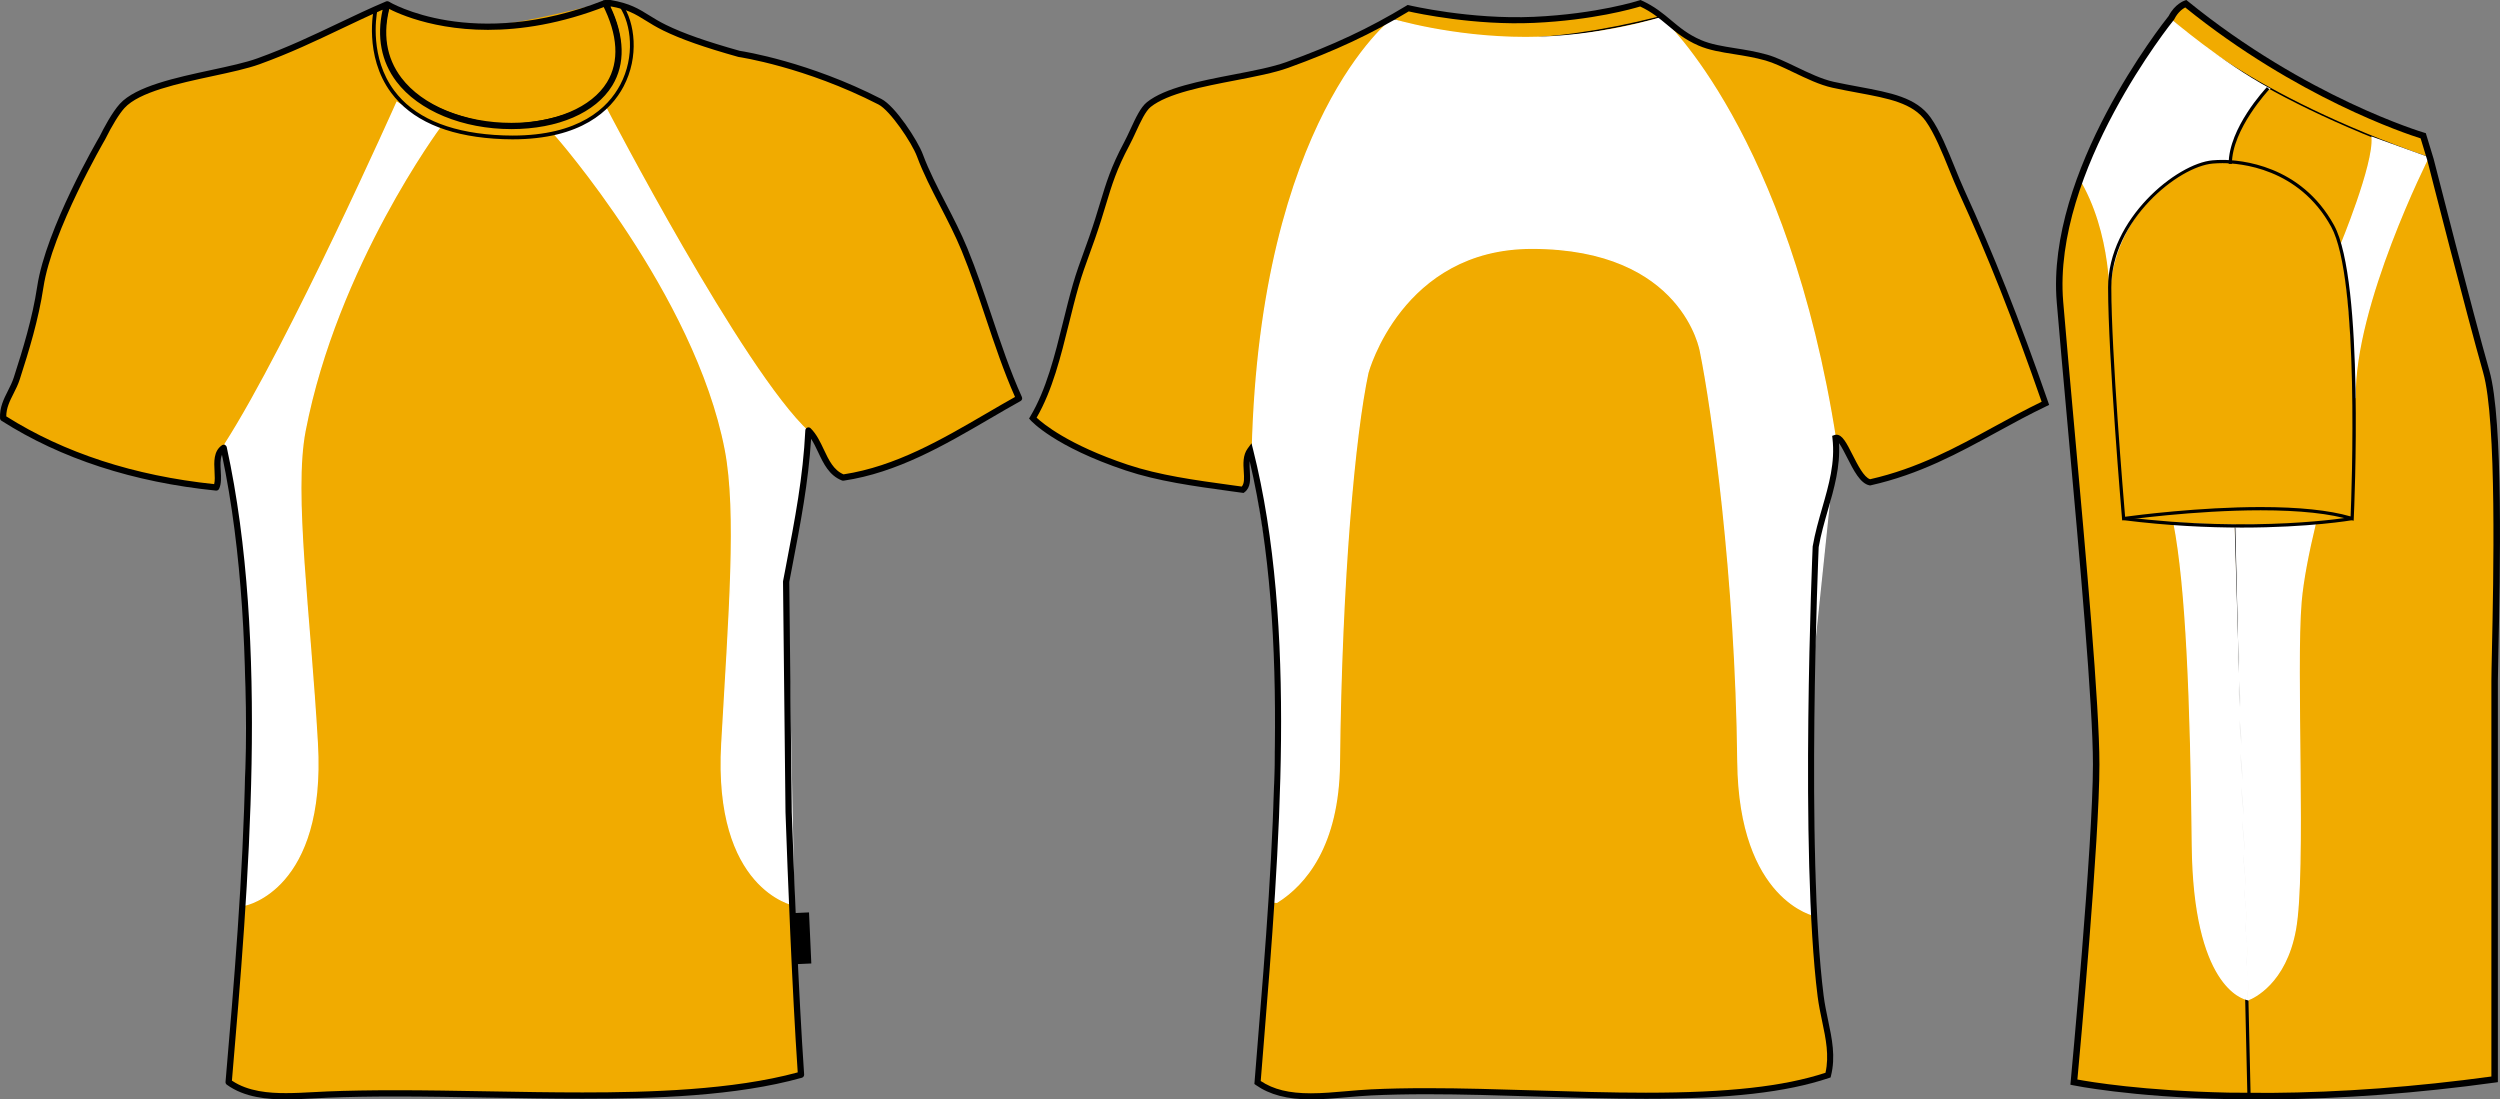 <?xml version="1.0" standalone="no"?> <!DOCTYPE svg PUBLIC "-//W3C//DTD SVG 1.1//EN"  "http://www.w3.org/Graphics/SVG/1.1/DTD/svg11.dtd"> <!-- Created with svg_stack (http://github.com/astraw/svg_stack) --> <svg xmlns:sodipodi="http://sodipodi.sourceforge.net/DTD/sodipodi-0.dtd" xmlns:xlink="http://www.w3.org/1999/xlink" xmlns="http://www.w3.org/2000/svg" version="1.1" width="1819.206" height="800.002"><rect width="100%" height="100%" fill="#808080" stroke="none"/>   <defs/>   <g id="id0:id0" transform="matrix(1.0,0,0,1.0,-1.0,0.0)"><g id="id0:side"> </g> <g id="id0:back"> </g> <g id="id0:front"> 	<path id="id0:primary" fill="#F1AB00" d="M573.578,590.939c1.984,56.662,5.244,136.309,9.02,191.123   c-91.494,25.668-232.13,9.939-344.384,14.426c-24.689,0.984-53.042,4.813-72.123-9.018c12.852-149.924,27.079-320.873-3.604-461.58   c-8.595,6.026-1.731,21.181-5.41,28.852C94.869,348.432,43.865,330.92,2.015,304.258c-0.557-11.26,6.611-18.68,9.892-28.849   c6.405-19.887,13.535-42.832,17.155-66.715c6.365-41.976,45.072-108.182,45.072-108.182c4.191-8.446,9.705-18.194,14.48-23.439   c16.771-18.417,73.22-23.101,99.112-32.455c36.007-13.004,62.987-28.46,93.76-41.469   c-32.945,117.227,220.218,119.129,158.667-0.873c1.198,0,2.401,0,3.604,0c19.956,3.409,23.818,10.167,39.664,17.922   c14.629,7.157,33.451,13.218,54.095,19.012c0,0,47.941,6.832,102.516,34.82c9.123,4.679,25.256,28.723,29.102,39.105   c8.314,22.421,22.617,44.55,32.459,68.517c14.459,35.213,24.09,73.823,39.668,108.182c-39.057,21.651-80.396,50.625-128.018,57.697   c-14.256-5.578-15.279-24.39-25.246-34.257c-1.813,36.775-8.25,68.276-16.221,109.985L573.578,590.939z" class="primary" stroke="#F1AB00"/> 	<path id="id0:primary_1_" fill="#F1AB00" d="M283.706,4.489c0,0,47.462,18.78,83.314,13.658c35.852-5.122,74.775-17.414,76.143-14.341   s19.463,44.047-3.756,64.193c-23.221,20.146-75.802,34.486-125.995,9.219S284.388,11.318,283.706,4.489z" class="primary" stroke="#F1AB00"/> 	<g id="id0:secondary" class="secondary" fill="#FFFFFF" stroke="#FFFFFF"> 		<path fill="#FFFFFF" d="M405.035,98.161c0,0,14.566-1.822,36.877-19.578c0,0,99.247,191.212,147.504,235.827    c0,0-15.48,109.78-15.48,111.995c0,2.219,4.781,232.125,4.781,232.125s-58.438-11.205-52.426-117.412    c5.305-93.769,11.383-168.27,2.574-213.958C507.014,213.798,405.035,98.161,405.035,98.161z" class="secondary" stroke="#FFFFFF"/> 		<path fill="#FFFFFF" d="M321.265,92.242c0,0-5.465-1.366-31.413-17.755c0,0-77.853,174.822-124.973,248.575    c0,0,15.707,101.585,15.707,103.801c0,2.215-1.14,231.667-1.14,231.667s58.438-11.205,52.426-117.41    c-5.303-93.77-17.772-181.934-8.947-227.617C246.147,193.31,321.265,92.242,321.265,92.242z" class="secondary" stroke="#FFFFFF"/> 	</g> 	 		<rect x="579.376" y="664.286" transform="matrix(-0.999 0.045 -0.045 -0.999 1200.073 1338.655)" width="11.068" height="37.204"/> 	<path d="M209.102,800.002c-13.186,0-29.986-1.213-43.057-10.686c-0.646-0.471-1-1.244-0.931-2.039   c12.055-140.654,27.021-315.353-2.585-456.328c-1.352,3.123-1.121,7.377-0.88,11.808c0.251,4.595,0.51,9.347-1.229,12.97   c-0.416,0.866-1.337,1.379-2.284,1.278c-60.189-6.102-112.695-23.204-156.056-50.829c-0.622-0.396-1.014-1.071-1.048-1.808   c-0.387-7.881,2.713-14.014,5.711-19.944c1.563-3.092,3.182-6.292,4.284-9.717c6.704-20.806,13.541-43.065,17.072-66.356   c6.357-41.926,43.771-106.27,45.357-108.988c3.046-6.154,9.126-17.635,14.762-23.825c11.636-12.774,40.829-19.062,66.585-24.61   c12.806-2.758,24.896-5.361,33.44-8.451c21.983-7.941,40.715-16.86,58.831-25.486c11.764-5.604,22.877-10.892,34.817-15.939   c0.8-0.339,1.732-0.192,2.39,0.39c0.656,0.576,0.923,1.48,0.686,2.325c-5.73,20.387-2.991,38.172,8.135,52.859   C308.419,76.839,339.1,89.4,373.175,89.4c31.747,0,58.383-11.317,69.512-29.534c9.155-14.982,8.024-34.541-3.266-56.553   c-0.359-0.704-0.33-1.548,0.083-2.226C439.915,0.41,440.653,0,441.446,0h3.604c0.128,0,0.256,0.011,0.382,0.033   c13.896,2.373,20.355,6.395,27.839,11.049c3.63,2.259,7.388,4.596,12.446,7.072c12.541,6.135,29.067,11.945,53.567,18.829   c3.09,0.469,50.338,7.976,103.078,35.024c10.113,5.188,26.457,30.239,30.197,40.34c4.371,11.789,10.338,23.342,16.654,35.573   c5.471,10.593,11.127,21.55,15.773,32.867c6.502,15.827,12.105,32.571,17.527,48.767c6.658,19.891,13.549,40.463,22.105,59.342   c0.486,1.078,0.064,2.354-0.965,2.928c-7.395,4.097-14.719,8.37-22.475,12.896c-33.082,19.304-67.299,39.267-106.314,45.063   c-0.389,0.054-0.789,0.014-1.162-0.132c-9.352-3.657-13.404-12.248-17.326-20.558c-1.648-3.485-3.232-6.845-5.154-9.785   c-2.02,31.859-7.463,60.236-14.25,95.62l-1.635,8.535l1.801,167.457c1.602,45.635,4.896,131.209,9.01,190.984   c0.07,1.078-0.619,2.057-1.656,2.35c-47.891,13.436-107.583,15.248-159.655,15.248c-22.695,0-46.116-0.41-68.77-0.809   c-22.325-0.391-45.407-0.795-67.447-0.795c-18.462,0-34.502,0.281-49.032,0.863c-3.279,0.131-6.626,0.313-10.006,0.498   C222.869,799.621,215.926,800.002,209.102,800.002z M169.763,786.361c11.873,8.033,27.204,9.088,39.341,9.086   c6.699,0,13.586-0.373,20.237-0.732c3.404-0.186,6.771-0.367,10.073-0.5c14.589-0.582,30.687-0.867,49.211-0.867   c22.08,0,45.186,0.404,67.527,0.799c22.632,0.398,46.035,0.807,68.688,0.807c48.129,0,109.251-1.674,156.644-14.588   c-4.057-59.748-7.305-144.092-8.893-189.344l-1.803-167.74c-0.002-0.148,0.01-0.303,0.039-0.448l1.68-8.765   c7.17-37.385,12.83-66.911,14.512-100.908c0.045-0.896,0.609-1.686,1.445-2.007c0.838-0.326,1.783-0.132,2.428,0.505   c4.305,4.26,7,9.97,9.605,15.491c3.615,7.658,7.033,14.906,14.322,18.039c37.895-5.786,71.531-25.415,104.07-44.4   c7.141-4.163,13.914-8.117,20.729-11.925c-8.252-18.553-14.943-38.526-21.418-57.861c-5.396-16.124-10.979-32.798-17.422-48.486   c-4.572-11.135-10.184-22-15.607-32.506c-6.383-12.357-12.41-24.032-16.877-36.082c-3.76-10.147-19.627-33.569-28.008-37.87   c-53.57-27.472-101.328-34.525-101.807-34.593c-0.1-0.015-0.195-0.036-0.289-0.061c-24.857-6.979-41.654-12.887-54.476-19.159   c-5.269-2.58-9.297-5.084-12.85-7.296c-7.28-4.53-13.053-8.119-25.742-10.35c10.473,22.147,10.982,42.017,1.44,57.642   c-12.132,19.856-39.568,31.711-73.396,31.711c-35.468,0-67.537-13.249-83.693-34.575c-11.027-14.557-14.463-32.567-10.032-52.322   c-10.283,4.467-20.097,9.138-30.41,14.049c-18.214,8.672-37.047,17.641-59.239,25.658c-8.835,3.19-21.071,5.826-34.03,8.618   c-25.091,5.406-53.523,11.53-64.176,23.227c-3.847,4.22-8.993,12.576-14.123,22.918c-0.458,0.797-38.637,66.452-44.861,107.512   c-3.585,23.627-10.481,46.088-17.243,67.07c-1.213,3.764-2.91,7.124-4.555,10.374c-2.69,5.319-5.237,10.361-5.255,16.504   c42.134,26.591,93.015,43.176,151.284,49.311c0.642-2.499,0.458-5.815,0.274-9.293c-0.373-6.869-0.795-14.657,5.36-18.973   c0.624-0.438,1.423-0.535,2.136-0.257c0.712,0.276,1.23,0.891,1.396,1.636C196.965,467.403,181.954,644.092,169.763,786.361z"/> 	<path d="M356.048,21.725c-46.729,0-74.057-16.387-74.468-16.639l2.39-3.871c0.6,0.37,61.063,36.451,156.645-1.056l1.661,4.237   C409.109,17.41,380.021,21.725,356.048,21.725z"/> 	<path d="M373.91,101.385c-4.372,0-8.941-0.167-13.588-0.498c-34.964-2.476-60.098-13.71-74.7-33.394   c-20.036-27.005-12.658-60.809-12.58-61.146l0.16-0.7l0.667-0.267c0.131-0.052,3.247-1.287,5.775-1.287   c1.521,0,2.641,0.443,3.319,1.314c0.664,0.853,0.824,1.991,0.474,3.393c-1.968,7.791-5.087,27.387,7.213,45.667   c12.628,18.766,37.546,30.864,74.055,35.964l0.445-0.008c5.85,0,57.67-0.74,76.11-26.297c19.257-26.696,1.032-57.825,0.845-58.14   l-0.259-0.431l0.083-0.495c0.221-1.311,1.558-3.923,5.612-3.409c3.682,0.459,5.549,0.92,5.626,0.943l0.507,0.125l0.291,0.428   c9.067,13.271,12.252,38.062,0.795,59.768C445.5,80.466,423.954,101.385,373.91,101.385z M275.565,7.671   c-0.92,4.942-5.438,34.38,12.268,58.221c14.109,18.999,38.563,29.857,72.686,32.271c4.578,0.326,9.085,0.49,13.394,0.49   c48.684,0,69.523-20.127,78.438-37.011c10.825-20.508,8.037-43.81-0.339-56.509c-0.752-0.159-2.366-0.464-4.804-0.77   c-1.505-0.187-2.184,0.355-2.438,0.79c2.451,4.484,17.552,34.445-1.3,60.57c-19.231,26.66-72.329,27.431-78.32,27.431l-0.654-0.002   c-37.48-5.223-63.032-17.721-76.111-37.158c-12.917-19.189-9.649-39.715-7.646-47.646c0.211-0.853,0.142-1.17,0.072-1.254   c-0.075-0.099-0.408-0.266-1.169-0.266C278.334,6.827,276.61,7.317,275.565,7.671z"/> 	<g id="id0:Layer_5"> 		 	</g> </g> </g>   <g id="id1:id1" transform="matrix(1.0,0,0,1.0,747.821,0.0)"><g id="id1:back"> 	<path id="id1:primary_2_" fill="#F1AB00" d="M3.733,304.29c16.375-27.335,21.782-63.799,31.377-97.051   c3.369-11.668,7.708-22.559,11.759-34.141c10.403-29.771,11.327-42.449,25.155-68.299c5.329-9.958,10.087-23.889,16.176-28.752   c20.365-16.254,74.116-19.173,100.646-28.76c34.089-12.316,60.74-24.779,88.063-41.335c0,0,44.371,10.64,91.599,8.49   c47.229-2.142,77.339-12.074,77.339-12.074c18.468,8.352,24.263,20.538,43.134,28.752c13.48,5.864,29.855,5.545,48.523,10.778   c13.562,3.809,32.621,16.306,48.521,19.77c31.187,6.806,56.726,7.661,69.266,25.159c9.328,13.033,17.118,36.671,24.191,52.123   c22.883,49.955,42.067,99.736,61.107,154.563c-41.813,19.881-77.187,46.215-127.605,57.503   c-10.686-2.116-18.521-34.729-25.158-32.345c3.221,27.561-9.604,51.786-14.372,79.08c0,0-9.688,221.771,3.593,327.089   c2.548,20.217,10.213,38.146,5.392,57.512c-82.821,27.783-225.319,7.471-332.479,12.574c-28.976,1.383-60.081,8.672-82.67-7.188   c11.906-148.957,29.012-323.099-5.394-460.076c-6.4,8.671,1.749,23.319-5.391,28.751c-29.773-4.137-58.596-8.473-84.472-16.176   C72.019,340.236,20.833,325.139,3.733,304.29z" class="primary" stroke="#F1AB00"/> 	<path d="M346.057,28.952c-55.595,0-80.511-14.647-80.757-14.795l-0.563-0.336l0.445-0.484c0.263-0.285,6.538-7.064,13.603-7.064   c0.821,0,1.624,0.086,2.397,0.276c7.372,1.753,50.17,8.205,77.646,8.205h0.004c2.073,0,4.042-0.043,5.854-0.112   c15.197-0.622,41.261-4.69,77.466-12.091c2.631-0.535,3.473-0.708,3.647-0.717l0,0c1.239,0,10.874,7.021,14.965,10.036l0.909,0.673   l-1.097,0.276C418.739,23.519,380.206,28.952,346.057,28.952z M266.452,13.57c4.077,2.185,29.056,14.311,79.604,14.302   c33.766,0,71.825-5.32,113.156-15.814c-6.022-4.422-12.536-8.982-13.402-9.163c-0.102,0.017-1.503,0.311-3.45,0.708   c-36.262,7.41-62.379,11.487-77.636,12.108c-1.822,0.078-3.804,0.112-5.896,0.112c0,0,0,0-0.004,0   c-27.56,0-70.497-6.478-77.897-8.23c-0.691-0.164-1.412-0.259-2.146-0.259C273.245,7.343,268.029,12.024,266.452,13.57z"/> 	<path id="id1:secondary_1_" fill="#FFFFFF" d="M461.988,14.071c0,0,91.389,83.283,126.025,306.594c0,0-15.936,153.416-16.216,155.504   c-3.684,27.272,1.474,190.153,1.474,190.153s-55.378-10.684-56.44-112.088c-1.403-134.445-18.914-257.978-27.206-298.432   c0,0-12.16-75.174-122.71-75.174c-95.038,0-119.394,90.65-119.394,90.65c-9.565,44.886-19.313,149.562-20.72,284.019   c-0.641,60.586-25.21,88.354-44.88,100.895c0-0.025-3.681,0.543-3.681,0.543s3.152-148.957,3.686-188.02   c0.419-31.343-16.472-113.814-18.423-140.684C169.398,87.033,265.207,14.07,265.207,14.07v0.009c0,0,43.037,13.266,97.284,13.266   c54.242,0,99.495-14.743,99.495-14.743L461.988,14.071L461.988,14.071z" class="secondary" stroke="#FFFFFF"/> 	<path d="M206.085,800.002c-17.178,0-29.917-3.324-40.081-10.459l-1.032-0.727l2.321-28.83   c11.338-139.576,24.148-297.43-5.771-424.457c-0.188,2.323-0.026,4.819,0.13,7.271c0.371,5.839,0.76,11.885-3.822,15.365   l-0.732,0.553l-9.047-1.235c-27.396-3.766-53.271-7.307-76.733-15.148C19.67,325.07,2.772,306.544,2.08,305.758L1,304.549   l0.833-1.391c11.729-19.57,17.904-44.539,23.887-68.688c2.271-9.198,4.625-18.698,7.263-27.836c2.379-8.239,5.165-15.9,8.11-24.001   c1.229-3.395,2.475-6.797,3.684-10.261c3.381-9.664,5.782-17.602,7.898-24.623c4.45-14.726,7.972-26.376,17.396-43.987   c1.585-2.962,3.166-6.382,4.69-9.682c3.809-8.248,7.399-16.039,12.057-19.752c13.132-10.484,38.667-15.399,63.359-20.158   c14.454-2.781,28.1-5.416,37.911-8.957c34.305-12.394,60.528-24.692,87.667-41.145l0.775-0.466l0.885,0.207   c0.397,0.095,44.574,10.546,90.979,8.438c46.331-2.107,76.451-11.876,76.745-11.979L445.96,0l0.786,0.354   c9.354,4.232,15.589,9.449,21.613,14.493c6.266,5.242,12.186,10.2,21.487,14.242c7.312,3.187,15.806,4.526,24.786,5.959   c7.444,1.175,15.137,2.393,23.448,4.724c6.235,1.753,13.417,5.199,21.02,8.844c9.25,4.439,18.817,9.025,27.374,10.899   c6.354,1.382,12.471,2.521,18.297,3.602c23.354,4.353,41.806,7.781,52.299,22.429c6.599,9.215,12.472,23.691,17.654,36.464   c2.355,5.804,4.581,11.288,6.749,16.021c21.005,45.843,40.439,95.012,61.187,154.752l0.646,1.874l-1.783,0.847   c-12.484,5.942-24.614,12.575-36.354,18.992c-27.585,15.097-56.116,30.703-91.721,38.675l-0.458,0.095l-0.458-0.095   c-6.668-1.313-11.547-10.942-16.269-20.253c-1.629-3.213-4.041-7.98-5.906-10.485c1.079,17.006-3.528,33.019-7.993,48.547   c-2.526,8.775-5.139,17.861-6.763,27.146c-0.064,1.935-9.491,222.506,3.608,326.432c0.767,6.064,2.019,12.014,3.224,17.766   c2.876,13.684,5.597,26.594,2.118,40.561l-0.294,1.174l-1.146,0.381c-31.18,10.459-72.276,15.123-133.256,15.131   c-26.262,0-53.832-0.846-80.502-1.666c-26.247-0.805-53.389-1.633-78.827-1.633c-15.032,0-28.281,0.285-40.493,0.863   c-5.851,0.275-11.918,0.813-17.783,1.322C223.606,799.217,214.65,800.002,206.085,800.002z M169.583,786.633   c9.314,6.184,20.646,8.947,36.505,8.947c8.371,0,17.226-0.785,25.793-1.537c5.906-0.52,12.018-1.045,17.96-1.33   c12.28-0.588,25.599-0.873,40.705-0.873c25.509,0,52.68,0.83,78.961,1.633c26.629,0.82,54.178,1.668,80.362,1.668   c59.724-0.01,100.117-4.482,130.688-14.51c2.79-12.549,0.255-24.633-2.433-37.406c-1.227-5.83-2.492-11.867-3.287-18.119   c-13.146-104.289-3.705-325.242-3.604-327.46c1.691-9.803,4.336-19.001,6.896-27.896c4.914-17.066,9.555-33.209,7.492-50.827   l-0.203-1.753l1.658-0.588c0.467-0.173,0.955-0.259,1.451-0.259c4.31,0,7.41,6.123,11.703,14.596   c3.727,7.35,8.339,16.462,12.771,17.809c34.765-7.859,62.871-23.241,90.061-38.122c11.23-6.141,22.822-12.48,34.785-18.249   c-20.722-59.533-39.366-106.629-60.381-152.499c-2.207-4.819-4.446-10.347-6.821-16.194c-5.087-12.549-10.86-26.765-17.153-35.557   c-9.457-13.197-27.132-16.488-49.514-20.65c-5.859-1.088-12.022-2.237-18.428-3.636c-9.061-1.978-18.865-6.676-28.346-11.228   c-7.428-3.559-14.439-6.927-20.306-8.576c-8.063-2.263-15.624-3.455-22.938-4.621c-9.274-1.468-18.038-2.85-25.861-6.262   c-9.891-4.301-16.332-9.69-22.567-14.907c-5.89-4.923-11.461-9.596-19.839-13.508c-5.238,1.598-34.426,9.992-77.091,11.927   c-43.317,1.979-84.765-6.866-91.32-8.343c-27.132,16.367-53.414,28.674-87.688,41.059c-10.137,3.653-23.95,6.322-38.572,9.138   c-23.042,4.431-49.16,9.466-61.441,19.26c-3.834,3.058-7.369,10.736-10.8,18.146c-1.551,3.369-3.157,6.84-4.807,9.923   c-9.22,17.23-12.685,28.683-17.063,43.184c-2.129,7.057-4.547,15.054-7.955,24.796c-1.222,3.489-2.461,6.91-3.699,10.313   c-2.926,8.032-5.685,15.624-8.017,23.716c-2.617,9.06-4.958,18.517-7.225,27.672c-5.907,23.863-12.009,48.521-23.504,68.412   c4.495,4.231,23.023,19.761,66.217,34.201c23.063,7.704,48.741,11.228,75.925,14.959l7.125,0.976   c2.025-2.229,1.762-6.313,1.469-10.986c-0.354-5.553-0.756-11.84,2.858-16.737l2.781-3.774l1.144,4.543   c32.383,128.963,19.26,290.616,7.678,433.235L169.583,786.633z"/> </g>  </g>   <g id="id2:id2" transform="matrix(1.0,0,0,1.0,1495.355,0.0)"><g id="id2:side"> 	<path id="id2:primary_3_" fill="#F1AB00" d="M157.7,797.641c45.155-0.34,99.992-3.512,163.032-12.23c0,0,0-265.609,0-289.943   c0-24.323,6.088-182.48-6.083-225.045c-12.157-42.583-40.546-154.064-40.546-154.064l-5.337-17.541   c0,0-84.944-24.775-172.839-96.152c0,0-6.347,2.138-10.397,10.249c0,0-89.212,109.49-81.097,206.814   c8.106,97.324,26.352,277.786,26.352,336.583c0,58.795-16.222,231.137-16.222,231.137s40.256,8.473,112.436,10L157.7,797.641z" class="primary" stroke="#F1AB00"/> 	<path id="id2:primary_4_" fill="#F1AB00" d="M57.391,377.239c0,0,43.652-7.668,87.305-7.079c43.653,0.59,69.018,7.669,69.018,7.669   S109.302,388.447,57.391,377.239z" class="primary" stroke="#F1AB00"/> 	<path d="M272.307,115.62l-0.979-0.341C134.744,67.415,84.6,15.375,84.107,14.849l-0.295-0.304l0.212-0.369   c0.269-0.461,6.572-11.281,11.572-11.281c0.751,0,1.438,0.23,2.051,0.691c0.322,0.24,0.898,0.682,1.7,1.291   c40.722,31.135,76.392,54.252,100.438,65.101c39.624,17.872,68.104,28.195,68.382,28.296l0.3,0.101L272.307,115.62z M85.236,14.37   c4.323,4.342,55.392,53.736,185.504,99.48l-3.249-14.618c-3.134-1.143-30.665-11.3-68.17-28.214   C175.199,60.133,139.447,36.961,98.656,5.789c-0.798-0.617-1.368-1.051-1.691-1.299c-0.41-0.304-0.862-0.452-1.36-0.452   C92.135,4.038,87.153,11.163,85.236,14.37z"/> 	<rect x="-70.394" y="589.115" transform="matrix(0.023 1 -1 0.023 723.609 440.364)" width="413.92" height="2.36"/> 	<g id="id2:secondary_2_" class="secondary" fill="#FFFFFF" stroke="#FFFFFF"> 		<path fill="#FFFFFF" d="M131.764,383.396c-0.01-0.378-0.014-0.637-0.014-0.637c-0.12-0.156-0.223-0.313-0.343-0.47    c-16.332-0.249-31.803-0.932-44.734-1.705c8.981,46.62,12.263,129.261,13.359,234.623    c1.074,101.986,36.371,111.453,40.437,112.209l-10.212-344.398C130.754,383.204,131.257,383.305,131.764,383.396z" class="secondary" stroke="#FFFFFF"/> 		<path fill="#FFFFFF" d="M138.621,382.364c-2.355,1.098-4.646,1.456-6.857,1.032c0.234,9.752,3.354,139.069,3.354,141.243    c0,2.223,5.571,196.805,5.737,202.693c3.227-1.244,26.928-11.668,34.058-50.877c7.654-42.096-0.144-190.086,4.144-238.891    c1.332-15.152,5.102-34.804,10.41-56.906C173.057,382.023,155.526,382.457,138.621,382.364z" class="secondary" stroke="#FFFFFF"/> 		<path fill="#FFFFFF" d="M207.815,179.034c0,0,24.775-59.579,23.006-79.046l40.702,14.747c0,0-54.271,107.361-53.091,174.609    C218.432,289.345,214.303,199.091,207.815,179.034z" class="secondary" stroke="#FFFFFF"/> 		<path fill="#FFFFFF" d="M84.526,14.453c0,0,36.574,31.265,71.377,50.142c0,0-19.272,10.424-29.892,52.307    c0,0-32.638-3.936-62.132,33.228s-23.597,71.967-23.597,71.967s2.36-52.501-22.813-93.397    C17.472,128.7,54.827,42.575,84.526,14.453z" class="secondary" stroke="#FFFFFF"/> 	</g> 	<path d="M156.911,800.002l-30.706-0.193c-71.612-1.512-112.514-9.965-112.914-10.047l-2.064-0.434l0.198-2.102   c0.161-1.725,16.213-172.914,16.213-230.926c0-43.072-9.706-150.37-18.27-245.047c-3.046-33.68-5.922-65.479-8.073-91.342   c-7.94-95.148,77.114-202.869,81.452-208.288C87.189,2.922,94.093,0.516,94.388,0.424L95.623,0l1.01,0.83   c86.521,70.262,171.171,95.461,172.01,95.71l1.226,0.359l5.706,18.766c0.313,1.217,28.55,112.043,40.555,154.092   c10.231,35.79,7.767,149.013,6.576,203.431c-0.226,10.388-0.396,18.204-0.396,22.277v292.001l-2.041,0.285   c-55.916,7.732-110.863,11.854-163.332,12.25H156.911z M16.327,785.539c9.089,1.695,47.86,8.23,109.942,9.549l30.638,0.193   c51.615-0.387,105.674-4.404,160.677-11.928V495.467c0-4.083,0.172-11.937,0.401-22.379c1.083-49.947,3.636-166.932-6.393-202.021   c-12.027-42.132-40.283-153.021-40.564-154.138l-4.938-16.231c-10.775-3.383-90.153-29.744-171.301-95.287   c-1.788,0.95-5.342,3.374-7.94,8.554l-0.281,0.442c-0.89,1.079-88.517,109.887-80.57,205.118   c2.151,25.854,5.027,57.645,8.073,91.313c8.572,94.771,18.287,202.187,18.287,245.47C32.357,610.994,18.181,765.529,16.327,785.539   z"/> 	<path d="M217.354,378.935l-1.451-0.452c-15.438-4.747-37.707-7.152-66.192-7.152c-48.615,0-99.057,7.125-99.563,7.189l-1.24,0.175   l-0.102-1.244c-0.103-1.17-10.148-118.228-10.148-168.388c0-49.726,50.05-90.245,76.102-92.411c2.3-0.194,4.69-0.295,7.11-0.295   c12.919,0,56.957,3.429,81.207,47.523c22.214,40.38,14.685,206.472,14.353,213.523L217.354,378.935z M121.869,118.726   c-2.354,0-4.674,0.102-6.918,0.286c-25.31,2.102-73.935,41.587-73.935,90.069c0,47.274,8.954,154.221,10.033,166.949   c8.064-1.096,54.123-7.051,98.66-7.051c27.841,0,49.837,2.295,65.428,6.821c0.715-17.079,6.664-172.969-14.125-210.769   C177.389,122.072,134.464,118.726,121.869,118.726z"/> 	<path d="M136.059,383.913c-24.679,0-53.943-1.347-86.226-5.384l0.299-2.341c96.006,12.001,165.222,0.12,165.912,0.009l0.405,2.323   C215.994,378.603,185.075,383.913,136.059,383.913z"/> 	<path d="M128.768,119.261h-2.359c0-26.13,26.707-54.667,27.847-55.874l1.714,1.622C155.7,65.295,128.768,94.08,128.768,119.261z"/> </g>   </g> </svg>